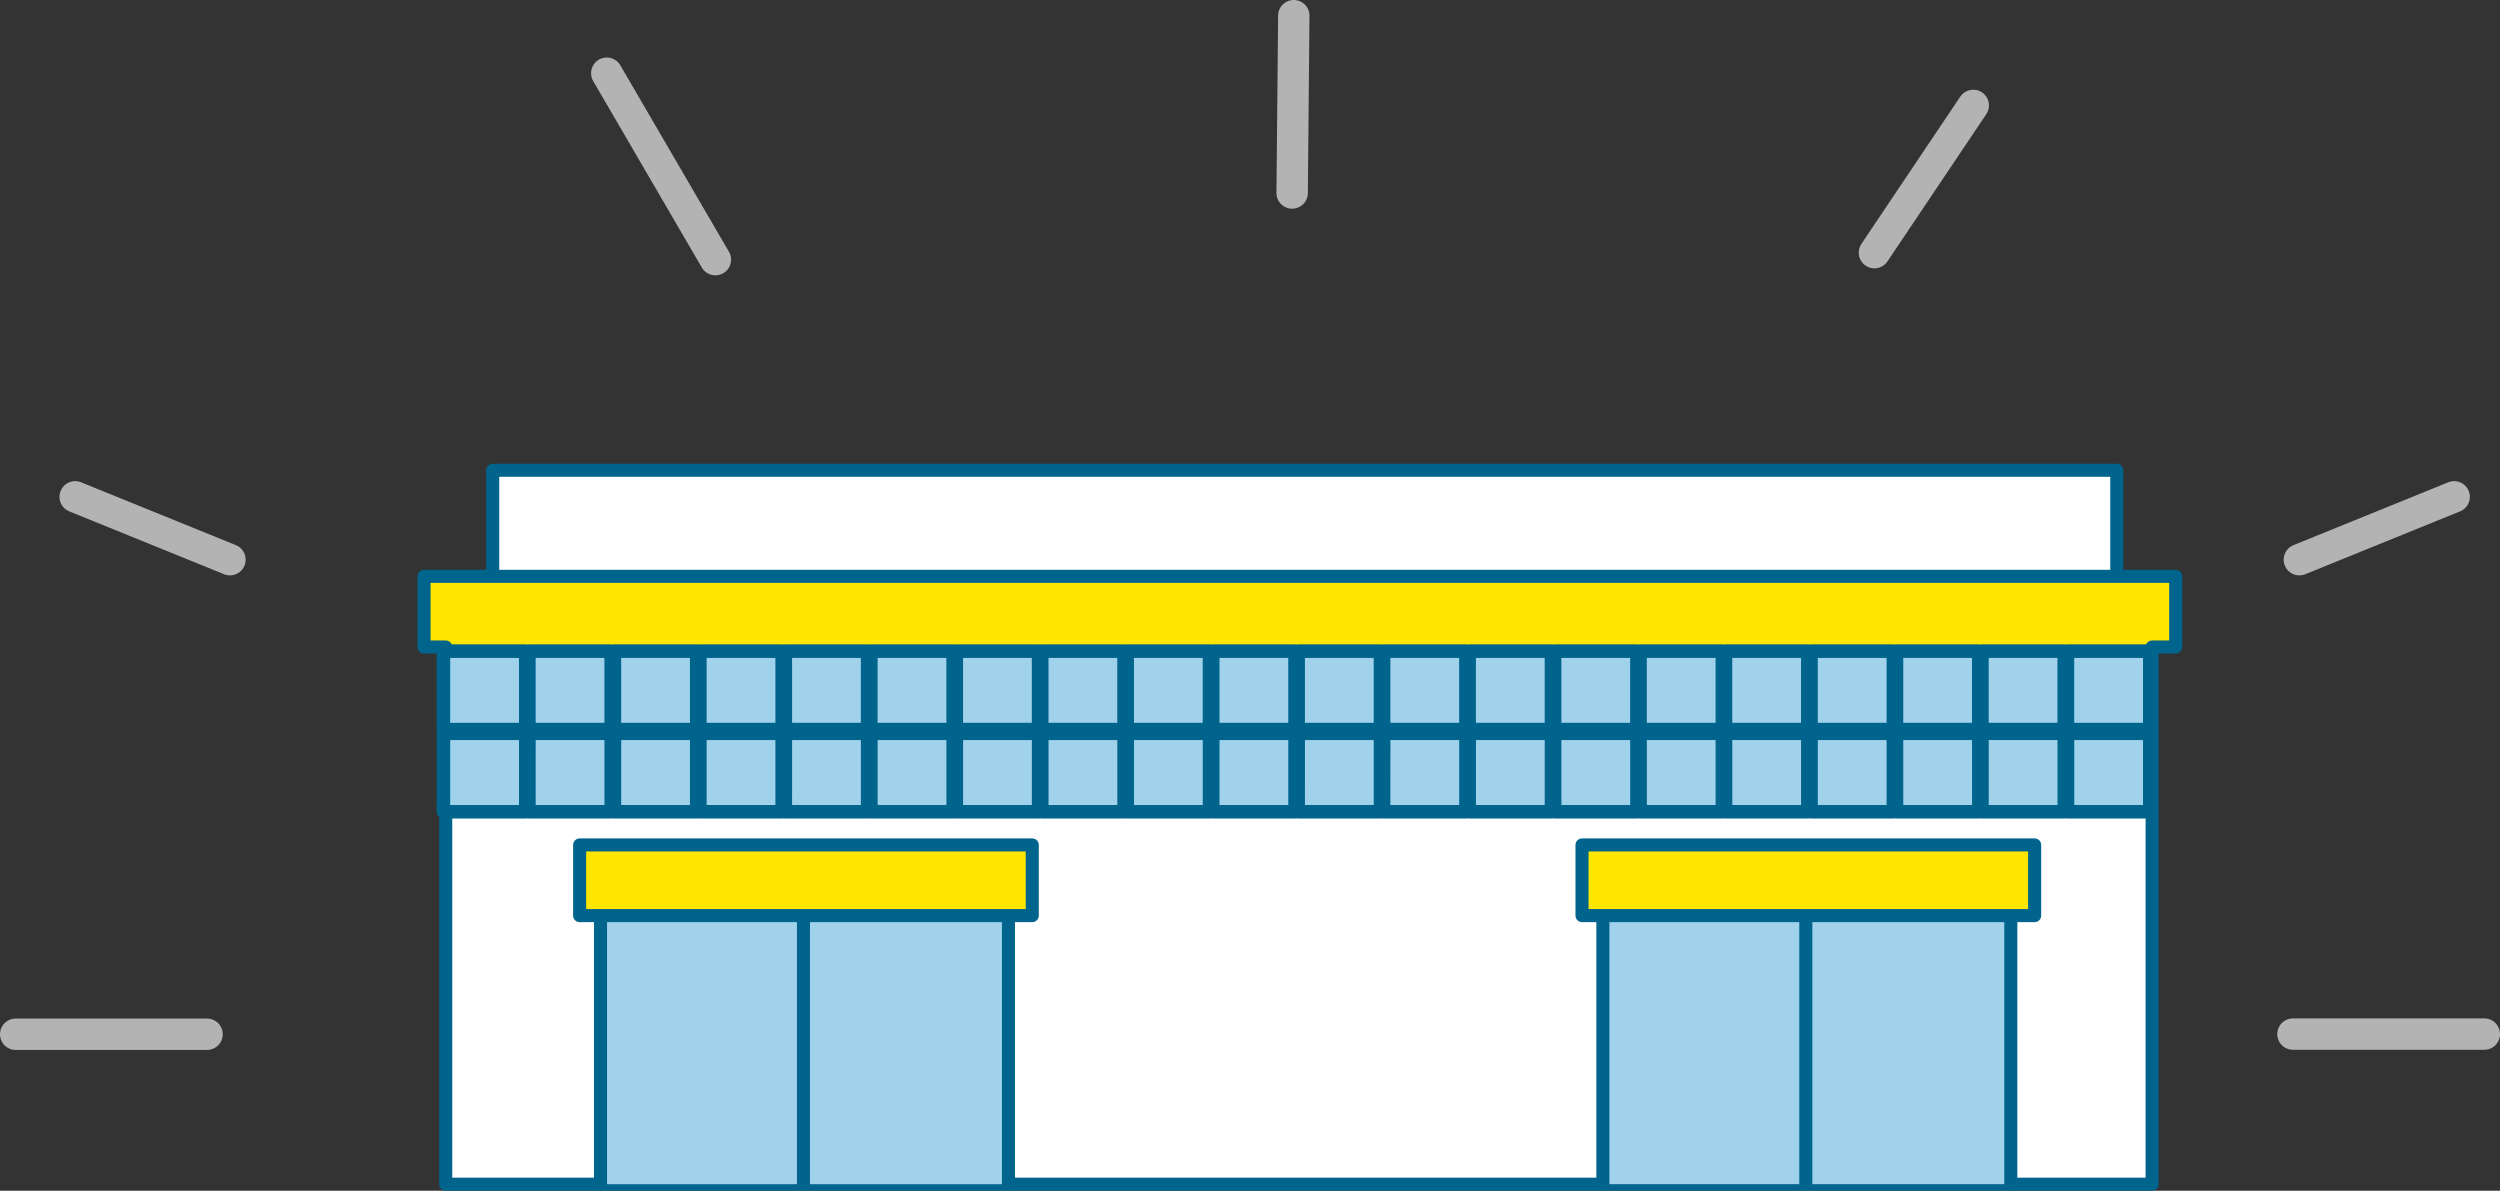 <svg xmlns="http://www.w3.org/2000/svg" viewBox="0 0 304.28 144.93"><rect x="0" y="0" width="304.28" height="144.93" fill="#333333" stroke="none"/><defs><style>.g{stroke-linecap:round;stroke-linejoin:round;fill:none}.j{fill:#ffe600}.k{fill:#a0d2eb}.g{stroke-width:1.59px;stroke:#00648c}</style></defs><g id="b"><path d="M1.91 125.88H25.2M9.15 60.47l18.84 7.65m270.71-7.65l-18.84 7.65M73.85 8.91L87.07 31.6m70.4-29.69l-.2 21.58m82.9-10.66l-12.03 17.92m50.94 95.11h23.29" fill="none" stroke-linecap="round" stroke-linejoin="round" stroke="#b3b3b3" stroke-width="3.82" id="c"/><g id="d"><path stroke="#00648c" stroke-width="1.59" fill="#fff" stroke-linecap="round" stroke-linejoin="round" d="M54.25 78.75v65.38h207.69V78.75H54.25z"/><path class="j" d="M264.81 70.15v8.6H51.61v-8.6h213.2z"/><path fill="#fff" d="M59.97 57.24h197.67v12.91H59.97z"/><path d="M53.97 79.25h10.02v9.55H53.97zm10.4 0h10.02v9.55H64.37zm10.41 0H84.8v9.55H74.78zm10.4 0H95.2v9.55H85.18zm10.4 0h10.02v9.55H95.58zm10.41 0h10.02v9.55h-10.02zm10.4 0h10.02v9.55h-10.02zm10.4 0h10.02v9.55h-10.02zm10.4 0h10.02v9.55h-10.02zm10.41 0h10.02v9.55H147.6zm10.4 0h10.02v9.55H158zm10.4 0h10.02v9.55H168.4zm10.41 0h10.02v9.55h-10.02zm10.4 0h10.02v9.55h-10.02zm10.4 0h10.02v9.55h-10.02zm10.4 0h10.02v9.55h-10.02zm10.41 0h10.02v9.55h-10.02zm10.4 0h10.02v9.55h-10.02zm10.4 0h10.02v9.55h-10.02zm10.41 0h10.02v9.55h-10.02zm-197.66 10h10.02v9.55H53.97zm10.4 0h10.02v9.55H64.37zm10.41 0H84.8v9.55H74.78zm10.4 0H95.2v9.55H85.18zm10.4 0h10.02v9.55H95.58zm10.41 0h10.02v9.55h-10.02zm10.4 0h10.02v9.55h-10.02zm10.4 0h10.02v9.55h-10.02zm10.4 0h10.02v9.55h-10.02zm10.41 0h10.02v9.55H147.6zm10.4 0h10.02v9.55H158zm10.4 0h10.02v9.55H168.4zm10.41 0h10.02v9.55h-10.02zm10.4 0h10.02v9.55h-10.02zm10.4 0h10.02v9.55h-10.02zm10.4 0h10.02v9.55h-10.02zm10.41 0h10.02v9.55h-10.02zm10.4 0h10.02v9.55h-10.02zm10.4 0h10.02v9.55h-10.02zm10.41 0h10.02v9.55h-10.02z" stroke-width="1.65" stroke="#00648c" fill="#a0d2eb" stroke-linecap="round" stroke-linejoin="round"/><path class="g" d="M54.25 78.75h-2.64v-8.6h213.2v8.6h-2.87m-201.97-8.6V57.24h197.67v12.91"/><path class="j" d="M247.64 102.84v8.6h-26.67 23.77-52.19v-8.6h55.09z"/><path class="k" d="M219.79 111.44h24.95v32.69h-24.95zm-24.7 0h24.7v32.69h-24.7z"/><path class="g" d="M195.09 111.44h-2.54v-8.6h55.09v8.6h-26.67 23.77-49.65zm0 0v32.69m24.7-32.69v32.69m24.95-32.69v32.69"/><path class="j" d="M125.64 102.84v8.6H98.97h23.77-52.19v-8.6h55.09z"/><path class="k" d="M97.79 111.44h24.95v32.69H97.79zm-24.7 0h24.7v32.69h-24.7z"/><path class="g" d="M73.09 111.44h-2.54v-8.6h55.09v8.6H98.97h23.77-49.65zm0 0v32.69m24.7-32.69v32.69m24.95-32.69v32.69"/></g></g></svg>